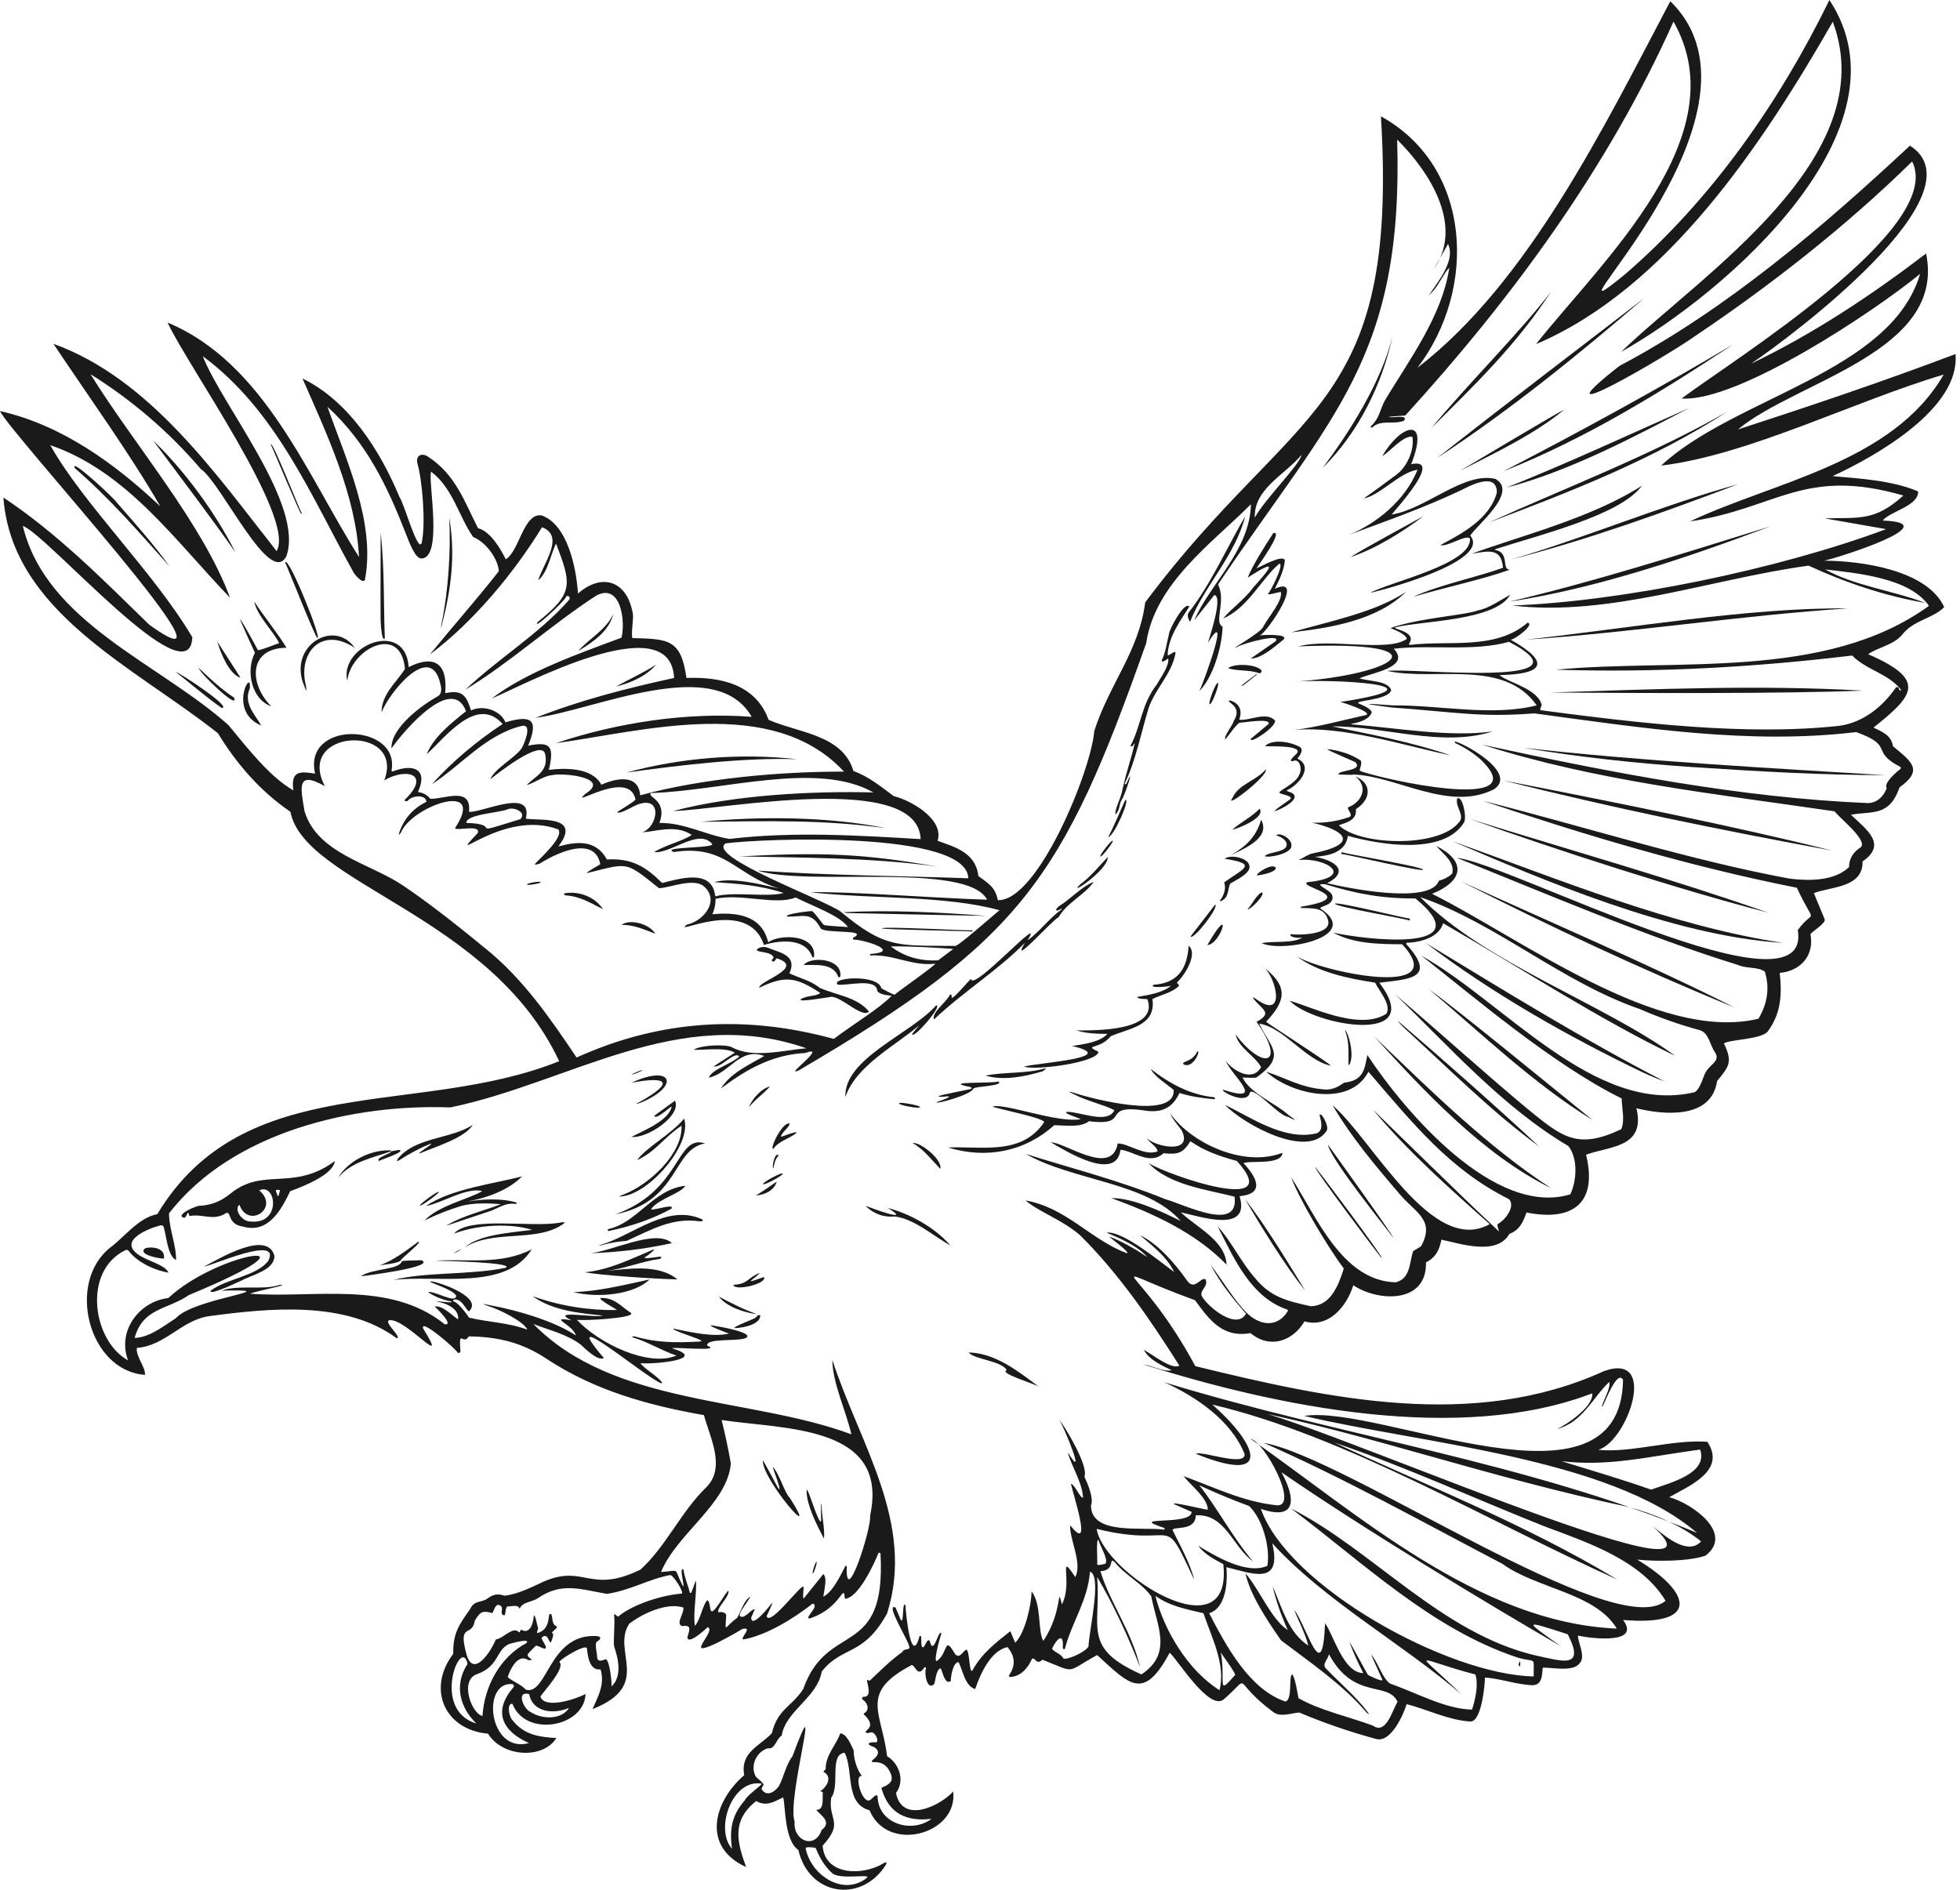 <svg width="421" height="406" viewBox="0 0 421 406" fill="none" xmlns="http://www.w3.org/2000/svg">
<path d="M393.66 102.27C402.92 98 421.09 87.75 420.03 76.06C404.61 81.9 388.98 87.17 373.3 92.26C385.77 81.85 418.06 75.65 413.72 54.46C402.02 63.39 389.52 71.71 376.1 78.14C384.92 72.21 426.07 41.37 410.25 31.29C391.53 48.75 370.87 66.46 347.83 78.62C328.68 93.66 358.21 76.39 363.84 72.37C380.4 61.26 396.57 48.57 410.72 34.69C417.95 49.12 372.03 77.46 361.21 85.6C373.24 86.46 402.72 66.84 412.43 58.83C406.2 80.07 372.5 85.36 356.81 100.02C375.58 97.76 398.35 86.15 417.49 80.47C406.52 99.48 380.75 103.56 363.01 112.01C381.66 109.26 387.4 100.26 408.84 106.45C402.69 112 399.42 111.16 391.89 111.35L405.13 113.67C381.91 122.33 348.53 129.2 324.81 130.08C345.59 132.56 367.52 124.38 388.47 121.51C396.36 125.16 404.99 128.06 413.56 129.52C406.65 126.87 398.26 125.83 392.03 122.32C399.09 123.15 410.19 124.16 414.33 130.15C392.03 146.31 359.84 141.37 334.24 143.87C355.69 144.53 376.87 143.35 397.84 140.82C400.87 143.94 405.65 144.7 408.34 148.19C408.14 148.6 407.87 148.07 407.85 147.85C407.76 147.56 407.38 147.5 407.2 147.74C404.3 151.87 400.29 155.14 395.18 155.91C374.92 158.14 351.52 155.27 331 152.58C330.54 152.53 331.16 151.66 331.15 151.46C330.34 147.94 323.92 146.62 322.08 145.03C331.73 144.84 333.09 142.28 324.5 137.43C325.42 137.37 329.78 134.09 328.12 133.76C321.2 139.74 311.23 137.5 302.86 138.54C302.7 138.56 302.59 138.38 302.68 138.25C304.46 135.63 298.87 135.15 299.74 134.76C305.32 133.36 321.25 133.39 324.37 127.77C322.39 128.86 319.68 130.75 317.49 131.11C314.87 132.17 304.61 132.76 298.67 134.93C299.58 135.28 301.95 136.22 302.19 137.24C298.05 140.2 285.85 136.99 278.89 138.86C310.62 137.54 300.62 144.92 277.62 146.47C284.74 145.79 312.76 146.98 287.85 150.81C288.2 150.78 294.76 152.97 293.48 153.59C288.43 154.7 283.16 156.17 278.02 156.81C288.52 155.9 300.85 160 311.61 162.27C303.4 159.44 294.63 157.81 286.12 156.04C297.44 155.99 309.7 160.61 320.62 157.13C311.33 158.41 300.05 156.38 290.41 155.61C290.14 155.55 290.14 155.5 290.41 155.46C291.87 155.24 294.24 154.52 294.66 152.97C294.16 152.04 292.87 151.58 292.06 151.22C289.91 150.44 298.29 150.57 298.82 148.24C298.09 146.18 294.02 146.4 292.01 145.72C294.61 144.52 303.13 143.34 299.38 139.36C307.31 138.45 316.68 140.01 324.12 137.87C343.4 147.97 302.91 143.4 297.97 144.13C308.37 146.38 322.94 141.42 330.08 151.53C320.42 153.96 309.19 151.44 299.09 151.53C293.36 151.1 291.41 150.99 298.69 151.96C313.48 153.05 317.8 154.13 329.58 153.25C352.39 156.32 375.63 160.03 398.7 157.27C407.08 160.28 401.57 161.34 408.17 164.74C408.34 164.86 408.34 165.1 408.17 165.22C407.32 165.87 404.53 168.24 405.26 169.33C404.62 171.03 403.28 172.44 401.26 172.52C373.89 171.39 346.1 165.99 318.37 159.97C342.81 167.8 368.54 170.55 394.06 174.29C395.18 175.77 401.2 180.49 399.71 182C398.15 182.94 397.14 184.44 397.17 186.27C394.05 189.25 388.74 189.27 384.48 188.76C363.11 184.85 339.32 177.27 318.51 172.04C340.77 179.48 362.85 186.12 385.96 190.71C390.08 199.54 389.81 194.76 386.16 199.8C389.43 219.86 323.68 185.25 312.96 184.3C331.14 191.6 354.04 201.37 373.23 207.26C375.07 208.13 377.57 207.64 379.08 208.72C380.18 212.35 379.61 215.59 377.72 218.84C356.25 224.04 326.72 201.57 307.61 192.01C314.81 189.06 314.64 184.77 308.49 181.73C309.94 183.4 312.55 185.15 311.93 187.69C311.1 188.43 310.15 188.93 309.07 189.2C307.19 194.43 289.23 190.73 285.07 189.73C289.95 187.21 286.86 184.83 282.43 184.06C285.3 183.86 289.04 183.19 289.52 179.56C296.15 181.4 310 183.87 314.45 176.7C315.13 175.76 314.18 170.83 312.99 171.52C312.51 173.41 314.83 175.27 313.31 176.73C308.9 182.18 291.95 181.64 287.59 177.28C289.41 176.65 291.5 176.12 291.23 173.83C294.46 171.79 294.82 168.34 291.14 166.79C293.99 169.06 292.53 172.28 289.62 173.41C289.13 173.74 290.82 175.1 289.81 175.52C287.22 176.43 284.56 176.83 281.83 176.73C289 178.38 292.1 181.32 282 183.32C280.88 183.55 279.99 184.3 278.93 184.76C284.79 184.09 291.41 188.44 280.85 189.51C278.45 190.49 292.48 192.65 279.52 194.77C279.43 194.84 279.3 195.01 279.49 195.05C281.83 195.18 284.51 194.75 285.28 197.74C286.08 200.85 278.91 200.92 277.21 200.68C276.89 201.42 279.11 201.59 279.78 201.38C277.65 202.76 273.6 202.08 271 202.61C275.43 204.74 292.74 201.28 283.69 195.23C282.99 194.63 286.67 194.69 286.18 192.42C286.01 191.2 281.54 189.69 284.7 189.97C291.64 192.09 297.04 193.04 304.04 193.01C318.56 204.99 292.62 201.77 286.38 200.35C290.73 202.76 296.24 202.82 301.17 202.85C312.3 214.89 283.1 208.62 278.41 205.34C282.97 208.85 289.55 210.21 295.37 211.09C296.28 212.97 298.88 215.78 297.81 217.76C291.91 221.6 281.21 216.03 277.04 215.01C282.15 220.32 306.71 224.77 296.27 211.11C302.23 210.33 308.94 210.4 302.1 202.86C301.98 202.74 302.05 202.53 302.23 202.52C305.16 202.46 309.18 201.3 309.97 198.33C327.12 208.24 343.45 218.96 359.82 226.81C344.51 215.64 319.05 206.9 305.08 192.73C321.17 198.22 335.53 211.02 352.23 216.77C356.61 218.67 360.92 220.18 365.15 221.31C367.15 221.96 367.27 224.62 368.44 226.15C369.62 228.22 366.83 228.67 366.04 231.06C365.66 231.99 364.87 234.48 363.81 234.67C342.54 239.55 323.02 215.19 305.29 205.29C316.59 214.13 333.3 228.54 348.32 235.97C348.37 238.08 349.07 240.72 348.23 242.58C338.81 247.05 335.53 244.25 328.21 238.3C319.03 230.66 309.61 222.1 299.62 213.56C311.33 224.86 322.82 237.9 336.89 246.2C338.97 248.9 338.69 253.61 337.3 256.57C321.06 261.49 301.81 238.92 293.7 226.64C293.1 229.76 292.84 232.15 288.7 232.58C287.29 233.61 285.84 234.32 283.86 233.97C279.38 233.58 275.62 231.36 271.98 230.23C277.41 235.2 289.95 237.94 293.93 230.23C303.49 241.35 311.37 251.24 324.13 257.61C325.57 259.13 323.36 262.04 321.79 262.9C321.38 263.05 321.98 264.28 321.97 264.54C313.41 256.51 299.1 242.42 294.91 238.37C302.28 247.24 311.35 255.3 319.98 262.97C307.61 269.93 294.67 244.61 286.24 237.45C290.23 244.24 295.47 250.5 300.67 256.55C303.96 260.48 308.36 262.03 305.24 267.73L303.54 268.76C302.72 271.16 303 274.68 299.8 275.47C288.33 275.17 282.79 261.44 277.34 252.88C278.73 256.94 284.7 267.19 288.64 272.51C287.46 276.31 285.72 280.58 281.5 280.6C276.43 279.46 272.94 278.69 269.54 274.51C266.62 271.22 264.24 266.26 261.58 263.52C264.99 270.17 268.61 278.65 276.46 281.31C276.64 281.37 276.69 281.59 276.57 281.73C274.1 285.59 270.17 284.47 267.68 281.92C265.39 279.64 262.95 275.64 260.01 271.66C262 275.45 264.76 278.97 267.64 282.2C265.7 285.78 259.55 280.92 258.14 278.43C257.6 277.15 259.66 276.33 258.94 274.83C257.87 274.2 256.58 277.57 254.86 274.93C252.28 271.28 248.59 267.1 244.88 265.36C247.48 267.6 250.59 269.91 252.2 273.24C249.36 271.22 241.23 264.36 237.68 264.79C240.65 266.06 244.26 267.58 246.45 270.05C243.9 268.36 241.11 266.72 238.32 265.66C238.23 265.79 242.98 269.17 242.02 269.21C234.27 266.31 229.04 259.41 220.26 257.88C223.31 260.43 228.43 262.17 232.05 265.41C240.39 273.69 247.07 283.49 253.33 293.37C251.66 294.31 247.64 291.01 245.68 289.97C246.83 292.12 249.53 293.33 251.68 294.36C250.03 294.79 247.13 293.26 245.63 293.12C274.25 302.18 313.48 310.26 342.01 299.32C342.33 302.24 336.2 306.23 334.48 306.97C339.98 305.5 341.96 300.39 345.66 296.87C346 298.2 344.51 300.53 344.08 302.12C344.07 302.24 344.25 302.04 344.28 302.04C344.79 301.05 347.4 294.16 348.62 296.41C348.16 327.14 296.5 301.6 280.14 304.17C304.96 310.09 345.67 313.07 364.51 329.3C327.91 314.02 287.87 308.54 250.09 296.94C256.85 300.01 264.42 305.07 267.34 312.37C267.55 315.22 257.97 311.54 256.89 312.32C273.82 319.16 269.93 310.08 260.4 301.73C289.15 308.51 319.42 326.74 347.41 339.33C327.45 327.29 305.77 318.86 286.6 309.89C301.97 315.12 316.78 321.95 331.87 327.94C341.15 331.4 352.56 335.23 357.76 343.89C346.86 353.14 289.02 312.99 271.44 309.96C288.29 317.33 305.94 327.16 322.72 335.95C330.05 341.29 342.7 342.19 347.28 349.86C317.41 348.57 291.3 324.91 268.61 309.08C271.61 309.72 279.14 323.69 274.25 323.37C266.94 322.61 260.81 319.48 254.21 317.1C255.81 319.11 259.42 321.86 259.43 324.31C259.36 324.44 251.71 322.53 252.09 323.08L255.96 324.79C255.89 327.89 241.66 325.51 250.04 328.22C250.24 328.28 250.19 328.61 249.97 328.6C245.53 327.92 234.39 329.89 234.34 323.44C234.98 321.89 233.66 318.8 232.92 317.2C233.89 315.07 229 306.87 227.43 304.84C228.45 306.24 233.59 318.87 229.38 312.02C229.93 314.58 232.46 318.34 232.64 321.72C232.01 321.88 230.92 319.01 230.05 318.73C230.24 320.33 235 334.21 229.88 327.67C229.63 330.45 232.56 335.84 230.96 338.78C227.06 332.92 230.57 339.94 228.09 344.66C226.99 340.11 228.37 346.08 224.11 352.5C222.85 350.55 223.8 344.66 221.57 341.86C221.59 344.51 220.21 350.8 218.06 352.9L217.01 350.41C213.83 352.95 210.86 355.18 208.82 358.93C208.11 359.37 208.31 354 207.46 354.42C206.7 354.87 206.21 356.33 205.18 355.38C202.76 351.22 203.69 354.83 201.44 356.67C200.13 357.87 202.06 351.28 202.21 350.88C201.59 349.84 200.52 355.94 199.72 352.56C199.26 351.76 198.69 353.53 198.46 353.74C197.67 354.51 197.98 351.8 197.84 351.6C197.84 351.4 197.53 351.37 197.49 351.56C195.73 358.03 194.56 346.78 194.49 344.82C193.7 343.9 194.24 348.64 193.52 348.08L192.36 345.33C190.01 344.27 195.04 352.28 195.25 353.55C195.8 354.68 194.05 353.99 193.85 354.86C191.3 356.65 189 358.99 186.81 361.05C186.67 361.04 186.15 360.71 186.23 361.08C186.38 362.04 187.28 364.51 185.55 364.51C185.19 364.46 185.01 364.93 185.32 365.13C186.36 365.77 186.89 367.41 185.59 368.05C185.5 368.12 185.5 368.25 185.59 368.32C188.92 371.47 184.7 371.79 186.3 372.31L187.26 372.13C187.95 372.21 188.88 373.88 188.2 374.32C187.74 374.18 185.73 374.32 187.01 375.02C188.65 375.52 189.26 376.68 187.59 377.96C186.09 379.39 189.66 377.19 191.2 380.74C192.2 382.77 190.86 383.38 189.31 384.07C190.84 389.63 194.72 391.36 200.1 390.72C195.83 393.95 188.61 391.78 188.51 385.93C188.33 385.07 187.26 386.49 186.99 386.61C185.38 387.97 183.25 381.33 185.12 381.5C184.11 380.27 183.33 377.8 183.36 376C182.77 374.76 181.82 372.41 180.48 372.37C179.53 375.03 177.32 376.98 177.35 380.06C177.27 380.2 176.62 380.6 177.02 380.71C178.89 381.79 177.48 384.07 176.17 384.77C176.32 384.85 176.78 384.9 176.74 385.17C176.59 386.2 177.15 388.9 175.32 388.78C176.15 389.87 178.86 391.37 176.47 393.15C175.04 397.36 170.3 395.45 170.68 391.31C168.93 386.34 177.04 358.97 170.23 377.26C168.86 379.05 168.3 381.82 167.33 383.66C166.5 384.85 164.77 386.12 163.62 384.41C163.44 384.24 163.95 383.62 163.98 383.46C164.25 383.16 162.46 381.87 162.35 381.66C161.06 379.38 162.45 376.29 164.94 375.56C166.49 375.88 166.7 373.54 167.9 372.85C168.78 367.48 175.51 364.75 176.51 359.08C180.87 353.49 185.44 355.94 190.55 346.58C196.66 327.22 184.66 310.23 178.78 292.13C178.8 297.05 181.84 303.44 182.87 308.13C161.35 300.09 131.86 302.08 114.55 284.41C117.96 285.76 121.74 286.6 124.7 288.82C125.89 289.91 128.41 292.42 129.72 291.74C119.04 279.32 139.07 296.24 142.04 297.15C142.17 297.2 142.28 297.04 142.18 296.94C141.03 295.44 138.26 293.98 137.59 292.83C139.78 293.16 152.47 292.09 144.44 289.68C143.66 289.22 155.53 290.45 151.93 289.1C151.49 287.36 158.7 288.25 160.27 287.4C162.03 286.34 154.76 284.99 153.91 284.9C150.42 284.13 155.09 285.93 156.58 286.48C153.32 287.28 148.51 286.23 144.81 285.45C143.41 285.43 150.29 287.67 150.13 287.74C150.84 288.01 150.81 288.17 150.05 288.21C145.15 288.44 141.21 288.5 136.29 287.08C136.22 287.02 135.58 287.15 135.85 287.28C139.13 288.24 142.09 290.12 145.29 291.2C139.34 293.76 128.56 288.59 123.88 283.48C124.13 283.84 136.85 283.19 135.51 282.03C133.28 280.59 132.03 278.75 129.06 278.83C128.2 279.04 132.52 281.26 132.48 281.42C126.93 281.54 120.48 280.64 114.39 278.44C118.89 281.73 125.21 282.14 129.49 282.61C127.91 283.19 117.83 281.26 122.77 283.63C117.45 282.74 123.11 284.57 123.69 286.88C119.19 283.9 111.64 281.58 105.49 280.44C103.4 279.97 103.37 280.07 105.39 280.74C107.52 281.46 112.53 283.9 113.26 285.64C109.26 284.12 104.86 284.05 100.76 283.06C100.24 282.26 98.4 279.82 97.49 279.6C97.27 279.56 97.29 279.2 97.52 279.18C99.14 278.89 99.88 281.05 100.69 281.72C103.94 278.86 94.78 275.5 92.59 275.26C91.26 275.31 97.36 276.89 97.97 278.35C98.01 280.18 93.32 277.25 91.95 277.56C92.91 278.33 95.29 279.34 96.83 279.55C97.97 280.09 93.72 279.41 93.73 279.6C95.97 279.92 98.72 281.25 98.39 283.44C96.98 282.49 94.96 280.33 93.35 280.68C93.99 281.17 97.61 284.85 95.5 284.47C83.72 274.97 67.47 278.96 53.73 277.92C54.72 277.37 62.8 275.9 60.08 276.02C56.4 277.25 51.22 275.91 47.62 277.26C62.54 276.89 41.64 278.8 37.77 283.18C35.09 284.9 32.03 287.36 28.92 287.41C30.7 280.92 35.97 281.39 40.6 278.19C71.79 265.29 47.16 268.57 36.16 278.84C29.88 279.6 25.12 285.9 27.51 292.24C19.89 288.04 17.66 273.09 26.92 268.57C27.17 268.43 27.49 268.5 27.66 268.74C29.57 271.28 33.52 272.99 36.2 273.39C35.43 271.73 32.11 271.03 30.03 269.73C24.89 266.52 32.22 263.8 34.34 263.27C34.86 263.14 35.16 263.34 35.24 263.87C35.82 265.94 36.01 269.71 37.81 270.7C37.89 267.48 36.31 264.1 36.31 260.65C49.97 243.01 76.16 237.11 96.73 237.9C122.37 232.59 145.82 215.66 173.2 225.19C168.22 225.63 161.55 227.44 157.11 224.92C155.59 224.3 150.45 224.5 149.02 225.51C151.12 225.65 155.75 224.87 157.85 226.14L153.83 228.73C153.18 229.15 153.23 229.25 153.97 229.03C155.22 228.88 158.04 225.74 158.79 226.98C157.07 228.58 152.94 229.67 152.26 231.5C156.81 230.52 158.83 224.91 164.16 226.84C161.29 228.57 156.93 230.42 154.86 233.84C159.93 230 165.68 226.56 172.93 226.21C178.25 224.29 167.95 231.61 171.61 229.92C219.43 201.91 228.27 188.96 246.19 138.18C248.11 125.27 260.28 116.77 268.69 108.32C268.52 118.16 259.74 125.62 256.55 133.21L260.83 127.83C262.71 128.1 260 136.28 259.46 138.07C264.49 130.03 258.81 145.88 257.64 148.44C260.47 145.59 262.47 139.19 262.61 134.64C260.64 133.58 263.45 129.14 261.62 125.56C286.25 88.95 301.47 76.92 300.11 29.99C307.25 37.07 314.65 48.85 307.73 58.16C307.79 58.31 310.98 52.41 311.03 52.41C312.62 55.76 309.27 59.97 307.27 62.94C306.84 63.56 306.87 63.59 307.36 63.01C308.95 61.52 310.08 58.7 311.3 57.51C309.78 67.99 302.43 77.66 297.46 86.05C296.47 87.79 296.34 89.88 294.44 91.59C294.32 91.74 294.64 91.97 294.76 91.83C296.6 90.04 299.33 91.3 301.57 90.38C302.61 89.01 299.21 89.78 298.33 89.6C298.29 89.43 301.79 89.31 301.86 89.25C324.82 64.07 345.45 35.96 359.46 4.64C373.43 29.23 343.96 56.2 329.93 73.93C357.94 62.03 378.5 31.15 393.68 4.66C404.54 33.9 365.37 59.03 348.21 75.59C370.98 62.82 411.15 27.57 392.95 0C382.23 21.95 367.63 42.89 349.06 58.92C327.52 76.46 384.01 24.85 358.77 0.27C344.53 27.27 328.32 60.61 304.47 79C317.41 62.01 316.16 35.79 296.62 24.99C300.49 88.93 278.15 86.37 245.99 129.4C244.62 139.97 238.3 146.91 235.05 157.01C234.39 165.51 222.93 193.65 214.33 193.38C213.79 190.55 212.26 189.77 210.15 188.19C209.6 183.19 205.1 181.94 201.39 180.62C202.83 176.05 195.8 171.96 191.96 171.02C189.23 168.99 186.56 166.79 183.32 165.63C181 157.81 171.49 157.45 165.09 154.63C162.34 147.05 154.86 145.36 147.45 145.64C146.27 137.26 143.56 137.28 135.79 137.07C135.56 135.06 136.22 132.65 135.86 131.48C134.58 124.78 129.31 123.01 124.15 127.5C123.78 121.99 121.93 112.76 116.38 110.73C112.48 110.03 111.56 118.42 108.64 120.15C107.5 117.86 105.35 114.15 102.68 113.47C99.72 107.69 97.88 102.01 92.01 98.15C90.69 97.19 89.18 97.8 89.67 99.58C90.68 103.12 91.48 112.17 90.61 116.5C89.86 119.3 86.77 108.03 85.83 106.82C81.61 96.65 74.81 86.08 64.97 81.31C70.21 93.24 76.45 106.44 77.11 119.65C66.17 102.52 56.87 77.97 36 69.3C40.11 78.31 63.68 111.36 59.41 118.38C46.46 101.97 32.27 81.37 11.48 73.86C19.08 85.27 27.83 97.34 34.44 108.79C24.71 99.6 13.27 91.3 0 88.3C1.96 92.89 55.4 150.99 32.06 134.2C22.08 124.48 12.37 114.61 0.73 106.88C2.55 131.49 28.93 143.31 46.81 157.52C50.87 164.17 55.93 169.98 62.38 174.39C65.39 189.91 105.46 196.62 120.11 227.97C89.75 240.16 52.56 229.65 33.79 260.82C29.72 261.62 26.83 265.65 23.72 267.97C14.14 275.52 19.04 294.49 31.13 295.35C31.36 293.83 29.1 291.32 29.4 289.56C35.66 289.07 39.05 283.44 45.19 282.7C57.66 281.05 74.2 279.3 85.23 287.5C86.42 287.24 82.16 283.9 83.69 283.6C87.26 283.23 96.77 294.81 90.88 285.39C90.18 283.03 98.01 289.87 98.25 290.51C98.48 290.77 98.92 290.6 98.9 290.25C98.5 285.15 99.43 289.18 100.7 287.08C107.17 287.18 112.23 288.48 117.32 291.85C127.66 298.67 139.03 301.85 151.2 304C152.54 308.92 156.03 315.42 151.55 319.65C146.22 324.89 142.96 332.33 137.56 337.19C126.76 342.46 125.57 336.05 116.96 339.68C114.32 340.9 111.2 342.5 108.36 342.79C106.98 342.31 105.96 342.47 104.79 343.34C103.34 344.43 101.94 343.62 100.96 345.7C98.51 349.16 97.3 350.86 97.35 355.28C91.64 362.8 95.5 371.62 104.82 372.43C107.99 377.54 116.71 377.93 119.49 373.37C115.76 373.13 112.59 372.7 110.12 369.58C109.33 368.86 108.78 365.9 110.06 366C112.9 373.36 125.54 371 125.77 363.91C123.9 364.92 116.96 367.3 116.08 364.44C117.05 363.05 121.3 358.43 120.24 357.14C120.15 357.03 120.16 356.92 120.27 356.83C120.97 356.07 125.57 353.25 126.07 354.05C126.21 355.83 126.69 358.98 128.99 358.61C130.02 361.88 128.32 364.68 127.27 367.15C140.29 362.03 131.3 354.73 135.14 348.83C138.14 346.49 143.38 344.21 146.77 345.33C147.05 346.54 144.96 348.9 146.59 349.33C148.74 348.95 148 350.43 147.65 351.7C147.72 353.52 151.63 349.94 152.01 349.54C153.24 349.96 151.02 352.51 150.76 353.34C149.11 356.08 159.05 350.21 159.5 349.92C161.83 349.43 158.97 351.81 159.61 352.2C164.59 351.34 170.49 347.67 174.41 344.6C174.74 344.35 175.05 344.71 174.97 345.07C175.12 345.69 172.6 348 174.05 347.63C180.86 345.35 181.18 339.72 181.47 343.45C184.32 343.34 187.64 336.21 188.65 333.72C188.74 333.48 189.08 333.51 189.13 333.76C190.37 356.68 177.74 347.99 172.53 362.84C169.99 366.74 167.07 367.08 165.78 372.34C163.19 375.11 158.96 376.4 159.85 381.35C153.26 387.04 150.66 396.71 160.26 401.08C158.32 395.72 157.08 391.12 162.43 386.9C164.66 388.21 166.44 386.94 168.22 386.12C168.74 387.79 168.42 395.4 171.49 397.41C173.71 407.17 184.85 408.96 190.18 400.76C190.62 400.04 190.47 399.88 189.73 400.3C185.45 402.94 177.15 403.02 176.7 396.49C181.35 391.36 177.86 391.1 178.53 386.2C180.49 383.69 178.05 376.86 181.43 376.53C183.4 380.37 181.41 387.43 186.78 388.89C190.64 398.25 205.84 394.03 204.74 384.85C201.99 387.93 193.79 391.94 192.45 385.16C194.43 382.61 193.18 378.83 190.55 377.28C189.39 367.71 184.51 363.67 195.78 357.71C196.52 357.5 197.09 360.55 198.53 358.22C198.66 358.07 198.9 358.17 198.89 358.37C198.47 359.49 199.17 363.38 200.7 361.72C200.97 360.77 201.12 358.54 202.06 358.4C202.55 359.31 202.92 361.91 204.21 361.16C204.24 360.2 204.63 357.23 205.87 357.04C206.75 358.56 207.25 362.26 209.47 362.84C210.58 359.52 212.84 354.57 216.41 353.83C218.02 355.79 218.22 357.69 216.74 359.91C216.65 360.06 216.76 360.24 216.93 360.24C219.14 360.24 220.78 358.35 221.63 356.45C222.26 355.63 222.48 357.92 223.92 356.54C231.42 359.5 228.64 359.37 235.66 355.54C242.66 361.92 245.61 365.52 251.24 355.04C252.79 356.29 259.78 367.78 262.9 365.02C269.19 359.57 264.08 360.82 273.49 367.78C275.09 369.01 277.54 367.94 279.09 367.89C284.46 370.16 289.97 372.05 295.6 373.57C298.77 374.43 301.46 368.33 302.14 366.09C306.36 367.14 311.1 369.53 315.74 369.81C318.23 370.07 318.95 361.91 318.96 360.38C321.89 360.52 325.42 361.77 328.6 361.99C331.21 362.34 331.23 360.08 331.36 358.27C333.23 358.12 337.88 359.28 339.31 357.29C340.7 355.83 338.82 352.6 338.95 351.37C342.34 352.09 352.46 353.15 348.63 348C364.84 349.38 363.74 342.34 351.67 335.04C355.5 335.43 362.53 335.49 366.33 334.19C372.56 329.4 363.44 322.95 358.55 321.63C362.61 319.27 370.92 316.01 366.73 309.73C359.25 309.17 350.26 312.18 343.32 311.45C349.62 309.58 356.3 290.31 344.52 294.55C316.59 307.29 285.52 300.51 256.75 293.48C244.37 270.53 234.72 271.34 256.68 279.31C259.75 283.49 262.55 287.45 268.61 286.38C272.75 289.85 277.68 288.13 280.2 283.86C285.4 285.34 289.27 280.65 290.69 276.1C295.91 279.64 306.52 280.15 306.29 271.2C308.41 270.09 309.13 268.61 309.61 266.31C313.43 267.07 321.5 269.91 324.22 265.05C326.4 264.27 327.19 262.46 327.88 260.47C337.6 262.4 343.26 258.69 340.68 248.05C345.88 246.18 353.5 246.53 351.5 238.08C357.27 239.49 367.6 240.54 368.82 232.24C371.34 229.14 372.26 228.2 370.29 224.15C371.6 223.24 378.77 223.32 379.83 221.4C382.61 217.57 382.78 213.39 382.27 209C386.8 208.6 389.77 205.19 388.87 200.68C389.21 200.13 392.37 198.24 391.91 197.43L389.61 191.85C393.43 190.44 400.22 190.68 400.07 185.05C405.45 181.37 400.92 178.21 397.58 175.03C402.14 174.17 405.77 175.55 408.03 169.12C413.29 165.38 410.5 163.56 406.61 160.31C406.2 157.88 404.28 157.22 402.42 156.3C410.96 149.49 414.09 146.1 401.28 140.54C403.17 139.11 406.77 138.61 408.65 136.26C411.1 133.18 415.27 132.86 417.6 130.42C413.92 122.32 399.35 120.46 391.83 120.45C394.88 119.81 418.57 112.3 404.4 111.83C405.93 109.85 412.1 108.72 412.01 105.57C406.45 103.2 399.48 102.8 393.6 102.28L393.66 102.27ZM269.53 111.19C269.27 104.98 276.16 101.9 279.57 97.69C279.19 99.86 271.67 107.22 269.53 111.19ZM204.77 203.85L201.51 206.3C197.71 206.49 194.34 205.6 191.32 203.3C195.29 203.26 200.92 203.55 204.77 203.85ZM207.98 188.67C193.39 188.15 177.41 188.06 162.7 187.02C173.45 190.51 207.69 185.06 212.03 193.27C201.09 192.96 181.91 191.43 174.04 191.68C187.54 193.18 202.93 192.3 214.71 195.54C214.37 195.69 205.41 203.72 205.11 203.2C193.05 203.08 190.2 203.87 180.6 195.86C177.26 193.36 151.68 184.02 155.85 181.18C163.64 180.13 207.75 178.34 207.98 188.67ZM187.6 170.23C174.67 169.91 157.83 170.72 144.59 174.23C154.98 173.99 197.19 165.56 197.75 180.26C184.24 179.46 170.34 178.59 156.69 180.22C151.55 179.38 146.98 176.7 141.64 176.79C143.5 171.75 138.82 171.26 139.83 170.36C155.24 169.91 175.52 163.39 187.6 170.23ZM63 169.78C57.88 166.85 53.16 160.69 49.08 155.78C34.2 142.45 9.95 133.8 4.9 112.97C10.23 114.91 40.78 150.42 41.31 136.89C33.06 122.94 17.91 108.32 10.8 95.63C27.28 101.27 37.79 116.37 49.42 128.41C43.45 112.34 28.73 95.41 19.44 80.38C28.42 86 36.31 92.78 43.13 100.75C47.56 103.75 57.94 126.26 61.51 119.5C65.44 108.46 47.66 87.09 43.56 76.52C59.27 88.12 66.78 106.45 75.85 122.8C76.07 123.34 78.01 125.64 78.4 124.49C80.71 112.17 74.3 98.72 70.34 87.39C78.74 95.08 83.2 104.43 87.26 114.86C87.94 116.6 89.19 119.95 90.46 119.97C95.26 120.04 91.88 103.24 92.6 101.32C97.3 104.87 98.53 110.95 101.64 115.37C104.3 116.4 106.97 119.98 107.15 122.7C102.38 128.79 97.21 134.62 92.33 140.6C101.64 133.65 110.39 123.11 116.42 113.27C121.49 115.14 116.55 121.25 115.61 124.67C117.73 122.9 118.34 118.83 119.44 116.78C122.81 125.59 123.24 127.43 115.45 133.65C114.28 135.67 121.54 128.9 121.55 128.23C121.91 127.7 122.6 128.23 122.29 128.81C115.79 136.22 107.11 141.39 99.97 148.15C109.42 142.45 118.52 134.14 128.1 127.93C133.39 125.16 134.38 133.56 133.49 136.99C124.57 140.32 113.06 144.33 105.63 150.05C112.26 147.31 144.07 130.03 144.79 145.64C134.81 147.82 124.71 150.37 115.04 154.2C127.51 152.64 153.65 140.31 161.46 153.99C147.76 152.93 132.64 155.2 119.39 159.65C137.94 157.14 165.85 149.11 181.29 165.76C167.47 165.74 150.84 167.22 137.51 170.85C137.12 166 131.97 167.31 129.17 168.57C127.15 164.78 121.17 164.96 117.89 165.39C119.18 159.98 118.01 159.31 113.44 160.18C115.79 154.53 114.13 153.52 108.57 155.17C107.48 152.56 103.74 151.37 101.18 152.62C100.1 149.18 99.19 148.2 95.62 148.9C96.22 142.45 93.22 140.59 87.79 143.3C87.06 132.94 72.85 138.65 74.59 146.27C75.29 139.44 86.13 133.82 86.98 143.7C85.17 146.6 81.93 149.12 81.96 153.05C83.34 149.2 92.07 138.12 94.42 146.27C94.69 147.3 95.2 148.86 94.06 149.56C90.16 151.74 83.91 156.54 84.09 160.77C86.8 156.91 97.12 144.82 100.1 152.79C96.91 155.36 93.19 158.24 91.64 162.04C95.69 158.38 102.4 149.28 107.96 155.53C102.49 159.15 97.22 163.5 92.76 168.48C99.09 164.38 104.39 157.76 112.14 155.93C114.55 155.49 112.4 160.19 112.03 160.78C110.56 162.85 106.15 165.19 105.33 167.39C106.42 166.53 116.42 158.52 117.1 162.02C117.9 165.69 115.12 166.62 113.11 168.66C114.85 168.2 116.66 166.71 118.51 166.54C120.66 165.94 131.42 166.98 125.75 170.52C121.89 173.94 134.99 165.03 136.47 171.62C136.97 171.89 132.49 174.36 132.53 174.52C133.64 174.89 136.1 172.92 137.69 172.61C142.32 171.4 141.16 177.76 137.95 178.78C140.65 178.72 145.17 176.99 148.58 179.37C146.51 180.74 142.94 181.53 140.5 183.04C144.01 183.48 150.03 177.91 152.9 181.23C154.19 182.28 141.58 181.84 144.72 183.03C155.89 181.34 157.92 187.98 167.33 190.86C163.42 190.01 157.5 188.38 153.4 189.5C158.35 189.83 163.23 190.15 168.33 191.84C164.79 192.77 158.72 191.61 154.37 192.38C154.14 192.45 153.67 192.73 153.6 192.33C152.85 186.47 145.63 188.87 142.23 189.68C138.58 186.08 135.66 184.34 130.35 184.63C127.95 180.19 123.66 180.84 119.94 181.83C125.16 174.99 115.59 176.37 112.94 175.86C114.59 169.1 103.52 174.65 100.74 174.39C101.3 168.85 95.55 171.69 92.43 171.6C91.74 170.75 90.85 170.27 89.76 170.14C92.01 165.31 88.89 163.97 84.45 165.69C84.22 165.8 84.11 165.72 84.11 165.47C85.9 155.31 65.02 154.65 67.68 166.19C64.49 165.7 62.43 165.5 63.01 169.78H63ZM111.77 175.97C99.43 179.8 108.6 177.05 100.17 176.77C100.13 174.92 107.12 174.63 108.95 173.89C110.33 173.2 113.21 174.52 111.77 175.97ZM104.23 203.73C97.08 197.82 91.13 193.28 86.4 190.12C79.29 185.4 68.15 183.31 65.41 174.26C64.62 169.43 63.52 165.33 69.77 168.88C63.29 156.47 87.14 155.52 82.54 167.62C87.41 164.83 92.62 166.34 86.95 171.8C86.67 172.1 87.52 172.21 87.59 172C88.59 170.8 91.57 170.67 91.58 172.26C88.8 173.61 86.88 175.75 85.82 178.66C85.53 179.46 85.63 179.52 86.13 178.83C88.39 173.21 104.7 167.43 97.73 177.91C98.05 178.56 103.42 177.03 102.6 178.97C95.25 186.8 107.99 173.66 119.93 178.18C121.17 179.82 115.99 184.38 114.95 185.54C114.57 185.98 116.01 185.55 116.08 185.43C119.29 183.41 127.68 179.29 128.94 185.64C128.89 185.77 125.89 187.33 126.05 187.57C135.14 185.34 134.15 184.92 141.57 190.81C144.03 190.67 148.56 188.68 150.98 190.23C154.82 193.28 151.25 197.84 147.54 198.63C144.03 201.31 160.59 192.36 164.09 203C167.34 201.99 172.96 201.38 174.46 205.54C174.53 205.74 174.83 205.71 174.86 205.5C175.33 200.73 167.66 200.58 165 202.41C163.57 196.41 157.91 195.95 153.02 196.4C153.49 195.34 153.71 194.24 153.7 193.08C159.08 191.86 166.58 194.55 170.91 192.8C174.45 194.62 180.45 196.67 182.15 199.18C181.94 199.08 177.07 198.92 176.93 198.66C176.69 198.53 174.65 195.55 174.35 195.72C174.13 195.67 168.13 196.39 169.12 196.9C172.42 196.99 174.31 195.74 176.26 199.41C177.06 200.64 186.78 199.55 183.33 201.41C183.11 201.5 183.16 201.83 183.4 201.84C185.82 201.92 193.69 204.42 187 204.93C186.79 204.96 186.85 205.28 187.04 205.26C191.76 204.95 196.06 207.62 200.87 207.02C201.25 207.14 192.21 213.5 192.25 213.61C192.43 214.06 189.29 212.27 189.33 212.33C188.58 209.19 178.25 209.99 179.94 211.52C182.01 211.81 188.24 209.98 188.44 212.88C189 213.7 190.52 213.77 191.51 213.92C188.88 216.67 183.68 219.73 179.09 223.18C160.48 218.06 142.09 218.91 123.85 227.18C118.23 218.81 112.3 210.19 104.25 203.73H104.23ZM102.31 370.23C92.45 367.36 99.12 351.2 100.43 357.44C97.33 362.16 99 367.05 102.31 370.23ZM103.64 368.62C101.29 368.17 98.59 360.85 102.56 359.6C107.24 357.89 106.49 354.45 109.38 353.16C109.75 353.05 114.04 351.82 113.07 352.97C107.27 356.08 104.04 362.38 103.63 368.62H103.64ZM110.3 362.46C105.8 367.64 107.84 371.87 113.62 374.45C104.94 376.82 103.33 361.15 110.06 361.78C110.35 361.87 110.47 362.21 110.29 362.46H110.3ZM122.22 366.89C120.77 369.32 116.7 369.53 113.95 367.77C112.5 367.18 110.75 363.19 113.65 363.91C114.41 367.84 118.85 368.34 122.22 366.89ZM146.42 342.34C142.17 342.66 135.95 344.64 132.75 347.29C132.62 347.31 131.86 346.42 131.91 346.91C132.14 349.27 131.7 352.13 131.91 353.69C132.88 356.5 133.62 360.19 131.34 362.29C131.46 361.47 130.94 356.49 130.08 356.43C129.45 356.67 128.38 357.18 128.25 355.99C128.25 354.94 127.78 353.71 128.1 352.73C129.42 352.01 129.11 351.39 127.62 351.44C117.86 351.35 117.49 364.28 112.95 362.98C111.88 361.79 110.07 361.23 109.04 360.26C109.6 358.64 111.24 355.05 113.52 356.66L114.29 356.57C114.07 356.3 113.41 356.1 113.34 355.52C113.13 355.35 114.98 353.72 115.03 353.59C115.2 353.3 116.63 354.14 116.84 354.16C118.1 354.27 116.08 352.19 116.39 351.8C116.64 351.39 117.3 351.32 117.58 351.74C117.68 351.78 118.19 353.21 118.37 352.72C118.51 352.36 119.14 351.01 118.57 350.77C118.37 350.73 119.46 349.87 119.46 349.82C119.71 349.58 119.68 349.39 119.36 349.25C118.54 348.9 118.74 347.58 118.44 346.83C117.35 345.9 118.74 349.79 115.55 350.79C115.05 350.95 115.62 349.92 115.61 349.77C115.37 349.37 114.99 346.59 114.64 347.14C114.61 348.31 113.97 351.16 112.08 350.16C111.71 349.89 111.72 350.9 111.44 350.61C110.15 349.28 108.15 351.97 106.51 352.19C105.52 354.65 101.74 360.56 100.23 355.5C98.25 348.39 101.44 351.84 101.98 348.15C103.17 346.25 103.56 345.92 105.75 346.52C106.09 346.05 106.38 344.47 107.25 344.81C108.56 345.25 107.02 346.78 108.31 347.02C108.71 346.89 108.48 345.09 109.08 345.1C109.79 345.13 111.39 344.58 111.61 345.64C112.14 344.09 114.2 344.25 115.62 343.27C120.61 339.86 124.66 341.4 130.37 342.4C135.43 341.64 139.41 339.19 143.94 338.36C144.61 338.28 147.04 342.18 146.42 342.34ZM186.87 325.55C187.43 327.61 181.56 346.06 181.88 336.55C181.88 336.36 181.61 336.31 181.54 336.49C180.42 338.68 178.78 342.06 176.84 343C177 341.66 177.78 338.93 176.84 338.15L172.77 343.22C172.25 344 172.68 341.11 172.59 341.06C172.85 339.18 165.42 349.6 164.67 347.2C164.63 347.14 166.17 344.22 165.78 344.39C165.36 344.96 161.39 350.03 161.35 347.49L162.12 345.73C161.53 345.49 160.09 347.67 159.17 347.29C157.89 347.25 161.18 343.4 161.13 343.02C159.82 343.74 159.15 346.15 158.33 347.56C155.5 349.55 155.77 351.18 155.99 346.92C155.75 346.3 154.92 346.22 154.29 346.36C154 345.32 156.17 343.56 156.47 342.13C156.82 340.28 153.99 345.85 152.99 346.15C152.33 346.25 152.7 344.21 151.93 343.75C150.89 344.8 150.48 347.91 149.27 349.27C148.8 346.87 149.74 341.99 149.48 339.51L148.51 342.08C148.45 342.24 148.22 342.24 148.16 342.08C147.77 340.46 147.02 338.88 146.82 337.21C145.66 336.31 147.43 341.97 146.57 340.51C144.59 336.63 146.31 337.42 141.98 337.7C145.41 329.42 156.29 322.98 156.98 314.37C156.43 311.24 155.77 308.13 155 305.05C168.54 307.1 191.07 306.09 186.9 325.55H186.87ZM159.89 386.85C156.96 390.24 156.74 393.35 157.22 397.15C153.46 392.86 157.31 382.01 163.65 383.18C163.14 383.88 160.45 385.66 159.9 386.86L159.89 386.85ZM178.69 402.33C180.23 403.93 187.09 402.45 186.24 403.37C181.14 407.51 174.11 402.78 173.05 397.03C172.93 396.66 175.21 396.86 175.24 397.03C176.12 399.29 177.27 401.06 178.69 402.33ZM233.79 353.73C233.28 354.75 229.51 356.59 228.43 356.3C227.93 355.25 226.49 354.97 225.97 354.19C226.82 352.28 228.53 350.36 228.29 353.93C228.21 354.17 228.63 354.46 228.74 354.17C230.2 348.54 233.7 343.71 234.11 337.64C236.78 338.33 233.89 350.49 233.8 353.73H233.79ZM235.57 328.44C253.43 332.84 249.45 324.17 256.49 339.34C255.75 336.03 253.49 332.04 251.88 328.72C251.84 327.76 256.77 329.13 256.85 325.52C263.27 325.17 264.73 332.27 269.13 335.41C264.9 330.47 261.24 323.59 257.6 319.07C261.1 320.7 264.67 322.18 268.29 323.52C271.2 326.25 272.86 332.37 272.24 336.36C267.87 338.36 261.11 334.34 257.38 332.06C258.63 333.82 260.82 335 262.76 336C264.9 355.57 237.07 338.02 235.56 328.45L235.57 328.44ZM237.12 336.02C236.86 335.98 235.65 336.5 235.66 335.94C235.8 335.94 235.35 330.07 235.98 330.86C235.94 331.54 238.69 335.82 237.12 336.02ZM245.17 359.7C232.35 354 236.52 349.66 235.67 338.78C238.83 344.05 242.43 351.7 244.88 358.15C243.21 350.68 238.25 343.96 236.37 337.52C239.68 337.36 238 334.34 239.42 335.56C241.71 338.41 245.27 340.09 247.29 342.93C248.49 349.27 251.97 355.19 245.17 359.7ZM261.94 363.09C255.14 358.81 250.03 350.22 248.18 342.83C251.26 345.05 255 345.73 258.49 346.55C260.24 351.74 263.38 357.71 261.93 363.1L261.94 363.09ZM265.24 359.89C261.21 364.45 263.35 361.51 262.23 354.95C262.21 355.13 265.78 359.79 265.24 359.89ZM316.22 367.25C310.54 367.2 304.12 363.58 298.6 361.68C296.92 360.57 295.91 356.93 294.5 355.42C294.49 355.42 296.89 360.75 296.89 360.76C297.41 361.59 293.7 359.82 293.81 359.78C293.77 359.8 289.92 352.59 289.86 352.76C290.71 355.04 291.7 357.26 292.83 359.41C288.56 359.41 286.42 351.16 284.62 348.71C284.06 362.44 281.09 350.25 278.01 345.8C278.43 347.24 280.49 351.05 281.01 353.51C276.9 350.76 275.63 346.17 273.36 340.72C274.09 343.98 275.25 347.15 276.61 350.17C273.1 347.93 270.62 341.59 267.51 337.98C268.56 342.68 272.19 348.11 275.15 352.36C281.33 357.08 288.31 361.77 293.5 367.85C294.12 368.46 294.18 368.4 293.7 367.69C291.27 364.48 287.7 361.46 284.74 358.36C283.91 357.39 285.38 356.35 285.44 355.32C290.79 365.34 298.06 361.05 300.19 365.57C299.02 367.47 297.76 372.73 294.87 370.69C289.7 368.77 283.71 367.5 278.91 364.81C278.62 363.4 278.31 360.9 277.58 359.64C276.71 360.19 277.7 365.03 276.11 365.53C268.35 362.93 263.34 353.54 259.72 346.55C263.36 345.43 263.7 339.91 263.43 336.66C268.78 337.96 275.51 340.83 273.27 331.52C284.47 343.84 301.21 353.05 313.94 364.02C303.4 353.79 303.57 356.22 316.92 359.72C317.59 362.11 316.92 364.88 316.2 367.25H316.22ZM330.01 355.67C309.59 350.95 294.86 332.95 277.28 324.04C292.69 335.55 307.29 349.84 325.83 356.03C330.15 357.36 329.37 355.5 329.43 360.13C310.92 359.79 276.59 340.73 270.83 324.14C278.78 326.85 278.21 321.64 275.25 316.27C291.77 327.72 320.55 345.18 335.31 353.66C327.44 348.12 326.92 347.87 336.75 351.08C340.64 358.66 335.45 356.82 330.01 355.66V355.67ZM365.39 331.12C362.44 334.38 357.3 329.67 354.92 327.8C376.79 347.42 276.71 302.73 268.55 303C293.44 307.94 319.81 317.4 349.8 323.73C355.13 325.14 361.09 327.65 365.39 331.12ZM365.18 311.4C366.98 316.6 358.47 318.6 354.66 320C348.6 317.87 340.87 315.57 335.39 313.89C345.61 315.11 354.05 312.88 365.17 311.4H365.18Z" fill="#1A1A1A"/>
<path d="M307.48 91.93C316.62 82.83 325.81 74.02 333.19 62.6C326.83 71.03 315.23 82.55 307.48 91.93Z" fill="#1A1A1A"/>
<path d="M353.26 63.97C340.05 74.11 321.82 88.05 308.74 98.35C324.65 87.92 338.95 76.25 353.26 63.97Z" fill="#1A1A1A"/>
<path d="M284.11 100.51C291.8 92.91 296.86 82.62 299.14 72.14C296.7 82.13 289.84 92.86 284.11 100.51Z" fill="#1A1A1A"/>
<path d="M372.34 73.93C356.45 83.41 338.95 92.95 322.95 101.23C340.47 94.3 356.71 84.29 372.34 73.93Z" fill="#1A1A1A"/>
<path d="M362.85 87.64C349.87 93.38 336.53 99.6 323.55 104.76C337.08 101.23 350.99 93.85 362.85 87.64Z" fill="#1A1A1A"/>
<path d="M335.88 88.09C335.77 87.87 313.15 101.45 313.57 101.16C321.11 97.3 329.57 93.3 335.88 88.09Z" fill="#1A1A1A"/>
<path d="M371 88.43C355.15 97.57 336.91 104.52 319.79 112.24C337.36 105.62 355.17 98.7 371 88.43Z" fill="#1A1A1A"/>
<path d="M315.79 115.07C317.08 112.93 326.25 105.72 321.22 102.89C314.44 101.24 306.17 109.44 298.92 110.53C299.86 109.31 310.09 98.23 303.12 99.72C307.29 89.01 300.73 91.3 296.91 97.98C298.35 97.19 301.46 93.47 303.37 93.82C303.85 96.57 302.31 100.12 300.1 101.85C297.75 103.63 295.36 105.37 292.94 107.07C296.29 106.51 300.82 101.34 304.48 100.93C301.75 107.61 295.63 112.46 289.8 114.88C297.98 111.83 306.06 109.02 313.91 105.27C316.45 103.96 321.49 101.53 321.52 105.8C319.98 111.55 313.87 114.69 309.4 117.09C310.8 117.59 315.12 114.63 315.74 115.73C316.18 121.18 298.34 125.07 294.38 127.33C298.03 126.55 320.35 120.44 315.8 115.06L315.79 115.07Z" fill="#1A1A1A"/>
<path d="M50.57 118.67C46.26 110.06 39.44 100.88 32.88 94.62C38.5 102.18 46.13 112.22 50.57 118.67Z" fill="#1A1A1A"/>
<path d="M64.7 110.37C64.76 110.34 64.87 110.31 64.83 110.22C64.6 110.27 58.52 94.5 58.15 95.46C58.27 95.52 64.47 110.49 64.7 110.38V110.37Z" fill="#1A1A1A"/>
<path d="M25.12 108C24.84 107.33 14.76 97.95 16.09 100.58C23.49 106.98 29.9 114.37 36.41 121.67C33.14 117.06 28.96 112.4 25.12 108Z" fill="#1A1A1A"/>
<path d="M352.66 104.35C341.71 111.35 326.62 115.09 316.12 118.95C319.42 118.47 322.48 117.45 322.84 121.97C316.81 124.12 309.27 125.61 303.52 128.21C310.12 126.26 318.64 124.43 324.32 122.38C322.45 122.42 324.32 118.74 321.24 118.16C321.06 118.11 321.05 118.04 321.22 117.96C331.12 114.77 348.11 110.62 352.66 104.36V104.35Z" fill="#1A1A1A"/>
<path d="M373.33 104.02C357.53 108.36 339.27 115.98 324.49 120.2C341.08 115.97 357.61 109.96 373.33 104.02Z" fill="#1A1A1A"/>
<path d="M267.48 110.92C264.25 116.24 260.04 125.63 255.42 131.45C254.88 132.02 255.21 133.01 255.62 133.58C258.56 126.07 265.19 119.54 267.48 110.92Z" fill="#1A1A1A"/>
<path d="M290.04 119.69C295.35 117.95 301.23 114.31 305.73 110.89C301.16 113.43 294.17 117.16 290.04 119.69Z" fill="#1A1A1A"/>
<path d="M95 133.91C96.94 126.34 97.84 119.02 96.5 111.21C96.85 118.29 96.32 126.77 94.87 133.88C94.62 135.28 94.67 135.29 95 133.91Z" fill="#1A1A1A"/>
<path d="M324.14 129.25C342.82 126.46 362.98 119.6 380.37 113.03C362.21 118.67 342.53 124.97 324.14 129.25Z" fill="#1A1A1A"/>
<path d="M81.74 132.78C81.74 133.43 81.95 138.11 82.66 137.11C82.36 129.57 82.63 122.28 81.77 114.41C81.77 120.34 81.71 126.36 81.75 132.78H81.74Z" fill="#1A1A1A"/>
<path d="M269.14 126.27C267.37 128.74 264.36 130.84 262.75 132.85C268.08 130.59 270.96 124.29 274.81 121.08C275.91 121.14 272.92 127.04 272.37 127.56C272.11 127.97 275.06 127.08 275.12 127.17C275.55 129.09 272.49 132.46 271.4 134.53C270.9 136 263.44 139.96 265.77 138.97C266.79 138.26 275.45 135.91 273.99 137.76L268.66 141.46C270.91 141.52 273.86 138.85 275.65 137.43C277.04 136.1 271.2 136.38 270.63 136.51C272.4 135.57 280.55 123.44 273.83 126.48C274.68 124.76 275.84 122.53 275.98 120.32C275.36 119.09 270.88 121.71 269.86 122.12C270.02 121.86 275.89 113.79 273.5 114.52C271.56 117.46 269.13 121.35 268 124.08C274.56 119.87 273.25 121.69 269.15 126.25L269.14 126.27Z" fill="#1A1A1A"/>
<path d="M68.18 137.05C69.21 137.33 61.86 119.09 61.24 120.84C61.42 120.92 67.81 137.24 68.18 137.05Z" fill="#1A1A1A"/>
<path d="M302.04 127.11C295.52 131.54 285.26 133.54 277.34 135.84C285.66 134.91 295.8 133.29 302.04 127.11Z" fill="#1A1A1A"/>
<path d="M54.63 129.28C55.23 132.29 58.69 135.54 59.97 138.17C59.85 138.12 55.34 140 55.36 139.61C55.17 139.17 50.65 130.94 51.78 133.61C52.75 135.83 53.74 138.04 54.76 140.23C52.69 144.19 54.1 150.29 58.26 151.73C53.49 146.97 53.29 139.23 61.54 139.15C59.75 136.18 56.77 132.54 54.64 129.27L54.63 129.28Z" fill="#1A1A1A"/>
<path d="M241.13 169.4C240.95 171.18 239.44 173.61 239.58 174.99C240.56 174.04 240.32 173.03 240.85 171.97C241.7 170.77 243.89 163.84 241.96 168.31C241.92 168.5 241.52 168.57 241.59 168.31C243.92 163.55 245.2 157.05 246.73 152.06C248.24 147.77 251.71 144.79 252.5 140.25C252.5 139.48 250.73 141.33 250.8 140.57C251.05 136.58 253.65 133.2 255.46 130.31C254.4 129.04 251 135.47 251.09 136.24C250.6 138.07 250.41 140.08 249.57 141.77C249.42 142.66 250.7 141.54 250.93 141.47C251.19 143.05 249.33 145.48 248.48 147.04C245.19 151.26 245.17 155.63 242.87 160.14C242.79 160.3 242.84 160.36 243.02 160.33C243.62 160.27 243.51 159.48 243.72 159.79C242.96 163.03 242.06 165.39 241.15 169.41L241.13 169.4Z" fill="#1A1A1A"/>
<path d="M396.96 130.7C375.65 130.47 350.24 134.95 327.71 137.41C349.91 135.98 374.06 132.17 396.96 130.7Z" fill="#1A1A1A"/>
<path d="M124.25 139.81C127.41 137.93 130.83 135.59 131.75 131.85C130.27 135.31 126.02 137.59 124.25 139.81Z" fill="#1A1A1A"/>
<path d="M65.73 147.42C63.85 140.03 69.26 134.47 76.21 139.19C71.74 132.73 61.6 138.91 65.41 147.5C65.78 148.63 65.89 148.61 65.73 147.43V147.42Z" fill="#1A1A1A"/>
<path d="M46.66 137.81C47.47 140.5 49.26 144.87 51.67 145.59C51.63 145.52 47.15 138.57 46.66 137.81Z" fill="#1A1A1A"/>
<path d="M132.3 147.49C135.52 146.7 138.82 145.24 140.94 142.77C138.27 144.51 134.77 146.1 132.3 147.49Z" fill="#1A1A1A"/>
<path d="M270.83 143.85C269.39 142.65 265.24 142.49 263.77 143.52C265.75 144.24 268.32 143.82 270.42 144.61C270.87 144.73 271.18 144.16 270.83 143.85Z" fill="#1A1A1A"/>
<path d="M50.28 149.87C47.64 148.16 44.52 145.28 42.69 143.48C42.57 144.29 51.45 152.83 50.28 149.87Z" fill="#1A1A1A"/>
<path d="M37.72 144.32C39.55 145.73 44.57 149.99 47.63 152.1C50.04 152.01 38.54 144.52 37.72 144.32Z" fill="#1A1A1A"/>
<path d="M269.8 144.86C269.78 144.97 266.53 147.19 266.69 147.37C266.82 147.57 269.79 144.98 269.91 144.99C270 144.92 269.89 144.78 269.8 144.85V144.86Z" fill="#1A1A1A"/>
<path d="M53.63 147.97C54.28 143.1 48.73 152.71 56.11 155.87C54.98 153.74 52.21 151.16 53.63 147.97Z" fill="#1A1A1A"/>
<path d="M261.05 149.11C262.23 146.06 261.56 145.8 260.4 148.86C259.22 151.91 259.89 152.17 261.05 149.11Z" fill="#1A1A1A"/>
<path d="M333.01 148.77C354.16 148.9 382.51 149.05 400.12 148.36C377.8 147.09 355.28 148.05 333.01 148.77Z" fill="#1A1A1A"/>
<path d="M273.91 154.84C272.07 152.7 268.15 154.98 266.19 154.59C266.89 152.54 266.24 151.17 264.25 150.46C262.82 150.76 267.14 151.45 265.03 154.83C264.67 156.06 262.88 158.01 263.18 158.83C263.53 158.55 265.86 155.09 266.38 155.25C267.11 155.25 273.04 154.19 272.49 155.52L268.7 158.69C268.13 160.03 273.88 156.41 273.89 154.86L273.91 154.84Z" fill="#1A1A1A"/>
<path d="M292.29 163.39C290.31 162.03 287.48 161.15 285.12 160.93C285.01 161.17 291.1 163.64 291.15 163.76C292.88 165.65 287.36 165.4 287.48 166.38C287.62 166.35 290.73 166.55 290.76 166.38C300.09 166.74 311.34 174.51 320.99 169.5C326.81 165.39 310.3 157.58 312.66 159.67C314.56 160.55 316.3 161.66 317.88 163.01C330.66 175.04 295.92 167.21 292.07 165.57C292.05 164.95 292.61 164.16 292.29 163.39Z" fill="#1A1A1A"/>
<path d="M279.16 160.45C277.03 159.27 273.26 158.73 271.71 160.28C272.65 160.42 279.56 160.01 278.65 161.71C278.57 161.96 276.46 163.57 277.65 163.53C279.15 162.74 279.76 165.16 279.12 166.31C278.49 168.4 273.99 170.06 274.93 170.39C275.15 170.6 277.88 171.01 277.14 171.67C277.32 171.63 273.21 174.32 273.87 174.24C275 173.95 280.83 171.09 276.52 169.98C276.39 169.95 276.38 169.77 276.5 169.73C278.95 168.62 282.29 164.69 278.67 162.95C279.29 162.27 280.11 160.96 279.15 160.44L279.16 160.45Z" fill="#1A1A1A"/>
<path d="M363.14 164.76C379.05 165.81 391.12 166.48 404.95 166.52C381.35 165.08 351.55 163.44 327.25 160.64C339.13 162.64 351.12 163.94 363.15 164.76H363.14Z" fill="#1A1A1A"/>
<path d="M134.54 165.96C145.87 164.4 160.1 162.67 171.28 163.11C158.98 161.7 146.05 162.83 134.54 165.96Z" fill="#1A1A1A"/>
<path d="M271.89 165.27C269.87 167.74 265.93 168.45 264.69 171.5C262.85 173.97 272.44 166.71 271.89 165.27Z" fill="#1A1A1A"/>
<path d="M322.95 167.67C346.26 173.57 369.89 178.38 393.54 182.73C373.48 177.7 347.34 172.42 322.95 167.67Z" fill="#1A1A1A"/>
<path d="M238.04 179.86C239.41 179.49 242.93 171.23 241.68 171.89C240.56 174.42 239.26 177.45 238.04 179.86Z" fill="#1A1A1A"/>
<path d="M264.7 178.24C266.16 177.92 271.9 175.58 270.55 173.73C268.94 175.47 266.1 176.88 264.7 178.24Z" fill="#1A1A1A"/>
<path d="M150.62 176.54C165.81 176.39 176.8 176.06 190.29 177.91C178.12 175.4 163.12 175.32 150.62 176.54Z" fill="#1A1A1A"/>
<path d="M379.78 196.05C358.77 188.7 337.14 182.61 315.79 175.95C333.88 182.46 361.24 191.3 379.78 196.05Z" fill="#1A1A1A"/>
<path d="M264.32 183.74C266.98 182.39 273.05 180.1 270.89 176.09C269.81 179.69 267.87 181.69 264.32 183.74Z" fill="#1A1A1A"/>
<path d="M277.38 181.68C277.58 180.19 274.87 178.69 274.13 179.44C274.99 179.74 276.29 180.34 276.37 181.34C276.52 183.14 272.54 182.94 271.67 183.9C272.2 184.39 277.52 183.43 277.38 181.68Z" fill="#1A1A1A"/>
<path d="M236.36 183.99C236.56 184.28 239.33 180.74 239 180.61C238.8 180.32 236.03 183.86 236.36 183.99Z" fill="#1A1A1A"/>
<path d="M312.03 180.73C330.75 188.75 359.2 201.08 383.03 202.56C359.03 198.93 335.09 188.99 312.03 180.73Z" fill="#1A1A1A"/>
<path d="M288.34 183.09C288.09 183.03 288 183.44 288.26 183.49C288.52 183.34 305.58 187.4 305.68 186.83C305.84 186.25 288.5 183.33 288.34 183.09Z" fill="#1A1A1A"/>
<path d="M158.81 183.98C170.18 184.22 188 184.19 201.43 186.2C185 183.24 175.69 183.09 158.81 183.98Z" fill="#1A1A1A"/>
<path d="M262.07 193.4C261.99 193.5 262.11 193.64 262.22 193.59C264.01 192.85 263.61 191.24 264.23 189.83C265.4 189.08 268.23 187.83 268.38 186.38C268.61 184.22 264.16 183.49 263.05 184.48C270.42 185.63 267.04 186.57 262.94 189.56C263.4 190.67 262.96 192.32 262.06 193.4H262.07Z" fill="#1A1A1A"/>
<path d="M232.06 189.95C228.96 192.9 238.15 186.86 237.93 184.1C236.1 186.08 234.15 188.43 232.06 189.95Z" fill="#1A1A1A"/>
<path d="M274.05 186.55C273.66 185.13 269.73 187.56 270.01 188.08C270.92 187.95 273.72 187.48 274.05 186.55Z" fill="#1A1A1A"/>
<path d="M313.76 189.32C333.01 199.05 352.58 208.28 372.53 216.41C354.04 207.09 331.48 197.46 313.76 189.32Z" fill="#1A1A1A"/>
<path d="M204.03 213.72C203.22 215.35 200 217.58 200.63 218.99C206.65 213.25 214.36 208.44 220.15 202.53C216.8 208.1 225.89 197.75 227.38 197.03C229.27 193.8 232.93 192.3 234.93 189.44C232.29 190.5 230.05 193.05 227.54 194.62C227.48 194.63 226.51 195.52 226.97 195.56C227.28 195.79 228.09 194.94 228.07 195.36C225.45 197.12 223.22 200.29 220.7 202C224.93 195.4 208.87 213.24 208.59 210.3C208.38 210.26 204.49 215.02 204.41 214.28C204.45 214.03 204.41 213.38 204.03 213.72Z" fill="#1A1A1A"/>
<path d="M114.63 189.54C112.66 189.86 112.73 190.29 114.7 189.96C116.67 189.64 116.6 189.21 114.63 189.54Z" fill="#1A1A1A"/>
<path d="M270.95 191.71C269.73 192.46 268.93 194.3 267.97 195.34C268.5 195.58 272.19 191.81 270.95 191.71Z" fill="#1A1A1A"/>
<path d="M129.51 195.31C127.84 192.73 124.55 191.41 121.43 191.87C121.06 191.89 121.11 192.28 121.45 192.34C124.64 192.55 126.82 193.97 129.5 195.31H129.51Z" fill="#1A1A1A"/>
<path d="M302.59 197.71C302.85 197.77 302.95 197.34 302.68 197.29C302.43 197.44 286.86 193.56 286.78 194.15C286.58 194.75 302.43 197.46 302.59 197.71Z" fill="#1A1A1A"/>
<path d="M255.72 201.19C256.43 201.93 261.92 194.81 261.01 194.32C261.01 194.31 255.72 201.19 255.71 201.19H255.72Z" fill="#1A1A1A"/>
<path d="M181.02 195.96C181.32 195.96 181.58 196.11 181.88 196.14C181.88 196.12 211.85 196.79 211.79 196.74C201.7 195.96 190.77 195.44 181.03 195.97L181.02 195.96Z" fill="#1A1A1A"/>
<path d="M133.52 198.7C136.11 198.6 138.49 199.75 140.74 200.57C139.52 198.44 135.2 197.33 133.52 198.7Z" fill="#1A1A1A"/>
<path d="M259.39 203.01C262.37 202.72 264.9 193.36 259.38 202.94C259.37 202.96 259.38 202.99 259.39 203.01Z" fill="#1A1A1A"/>
<path d="M208.81 199.84C208.71 200.01 189.26 198.93 189.43 199.44C189.4 199.7 208.72 200.01 208.8 200.11C208.92 200.11 208.94 199.85 208.8 199.85L208.81 199.84Z" fill="#1A1A1A"/>
<path d="M352.97 230.42C354.47 231.12 355.99 231.75 357.5 232.29C340.27 223.42 323.09 212.79 306.34 202.63C320.27 213.26 336.85 222.71 352.96 230.42H352.97Z" fill="#1A1A1A"/>
<path d="M252.89 210.97C254.49 209.46 257.37 204.92 255.32 203.16C255 208.07 253.04 211.2 247.77 211.55C246.64 212.38 251.31 211.96 251.58 211.71C249.83 213.26 246.69 213.76 244.29 214.15C244.39 214.72 246.07 214.54 246.46 214.66C248.98 221.59 235 221.37 231.23 221.35C233.29 222.02 235.66 222.1 237.86 222.1C236.37 223.85 232.72 224.34 230.27 224.7C241 227.21 222.93 228.31 219.96 229.12C222.11 230.03 235.61 228.3 235.96 225.96C232.59 224.28 236.06 225.64 238.6 222.6C242.47 220.88 248.39 220.42 247.53 214.62C249.22 213.74 251.5 213.35 253.09 211.94C253.59 211.44 252.55 211.31 252.9 210.99L252.89 210.97Z" fill="#1A1A1A"/>
<path d="M162.6 204.22C163.65 204.64 165.55 204.54 166.12 205.55C166.26 206 165.66 206.05 165.79 206.37C165.92 206.62 166.2 206.63 166.39 206.42C166.59 206.27 166.63 205.85 166.92 205.89C173.08 207.88 162.82 210.81 163.08 212.19C168.72 209.46 171.02 209.94 176.18 213.3C175.53 214.06 173.15 213.82 172.02 214.65C171.21 215.42 177.64 214.24 178.17 214.19C180.33 213.55 185.05 218.88 186.65 217.31C184.16 214.19 179.59 213.79 176.04 212.2C174.18 210.65 171.56 210.06 169.57 209.1C171.28 205.24 167.72 204.71 164.94 203.61C164.19 203.21 162.48 203.51 162.58 204.25L162.6 204.22Z" fill="#1A1A1A"/>
<path d="M172.64 207.3C175.14 207.34 178.92 206.83 180.04 209.78C180.14 210.03 180.51 209.97 180.51 209.7C180.89 205.81 174.08 205.39 172.63 207.3H172.64Z" fill="#1A1A1A"/>
<path d="M270.22 214.89C268.87 213.95 268.75 214.09 269.88 215.29C271.52 217.04 273.13 217.79 269.9 219.5C276.4 228.76 271.32 230.02 265.4 222.23C265.96 225.01 269.69 226.96 270.87 229.23C269.11 232.51 264.92 230.1 263.27 227.91C264.61 231.09 272.13 237.15 262.83 234.13C262.71 234.1 262.62 234.25 262.72 234.34C263.81 235.29 268.04 237.12 268.5 234.61C269.65 233.68 274.76 239.77 276.66 239.92C278.52 240.89 278.59 240.78 276.85 239.6C274.17 237.1 268.5 234.91 266.89 231.47C267.09 231.45 269.84 231.65 269.91 231.44C276.42 226.77 272.91 225.04 270.48 219.9C275.76 220.68 280.46 227.82 285.83 228.93C285.99 228.66 271.99 219.67 271.94 219.5C276.19 215.01 276.72 211.98 271.66 207.97C274.2 210.41 276.05 218.84 270.22 214.9V214.89Z" fill="#1A1A1A"/>
<path d="M306.95 212.51C318.33 222.13 329.38 232.8 342.09 240.62C332.26 232.66 313.3 217.09 306.95 212.51Z" fill="#1A1A1A"/>
<path d="M201.07 215.991C195.68 222.101 181.19 227.401 181.59 235.671C183.82 228.841 192.87 224.311 197.45 220.221L195.9 222.141C196.13 223.421 202.64 215.831 201.07 215.991Z" fill="#1A1A1A"/>
<path d="M301.74 220.941C311.06 229.441 320.65 239.081 330.6 246.281C320.85 237.231 309.54 227.241 300.14 219.211C300.58 219.781 301.11 220.361 301.74 220.941Z" fill="#1A1A1A"/>
<path d="M289.64 228.67C289.64 228.75 289.72 228.8 289.79 228.77C290.86 227.1 290.01 223.34 289.33 221.91C288.88 221.03 288.81 221.06 289.12 222C289.82 224.11 289.63 226.44 289.64 228.67Z" fill="#1A1A1A"/>
<path d="M295.21 222.699C305.65 234.109 318.33 247.949 333.2 255.269C319.41 246.279 307.16 234.149 295.21 222.699Z" fill="#1A1A1A"/>
<path d="M254.33 228.691C256.35 229.601 258.01 225.431 257.17 225.871C256.07 228.331 253.36 227.951 254.33 228.691Z" fill="#1A1A1A"/>
<path d="M223.75 230.201C224.01 230.201 224.98 229.411 224.53 229.511C220.47 230.681 215.65 230.251 211.71 231.061C215.48 232.191 219.93 231.311 223.74 230.201H223.75Z" fill="#1A1A1A"/>
<path d="M226.48 241.711C229.29 241.801 232.15 242.221 233.9 240.861C243.42 242.051 235.78 236.921 246.53 238.661C250.02 238.991 251.94 237.701 253.36 234.791C255.74 235.561 258.18 235.891 260.66 236.121C261.01 236.261 261.08 235.781 260.79 235.711C255.67 235.211 251.16 232.761 247.18 229.631C248.02 231.331 250.51 232.781 252.09 234.141C252.54 240.771 234.24 235.961 230.83 234.801C229.34 234.341 229.3 234.431 230.72 235.081C233.4 236.531 236.87 237.201 239.37 238.491C237.91 241.601 231.89 238.761 229.17 238.851C228.1 239.131 231.98 240.191 232.11 240.441C226.99 241.261 215.85 236.951 213.22 237.701C213.31 238.031 225.43 240.341 224.19 241.191C219.36 248.211 210.99 246.211 203.6 246.501C211.91 249.041 220.13 247.391 226.48 241.691V241.711Z" fill="#1A1A1A"/>
<path d="M136.91 230.45C138.39 229.83 138.31 229.63 136.83 230.26C135.35 230.88 135.43 231.08 136.91 230.45Z" fill="#1A1A1A"/>
<path d="M135.65 232.59C143.53 231.13 144.89 232.52 137.39 236.73C136.39 237.17 136.42 237.24 137.47 236.94C146.21 233.39 144.49 228.49 135.65 232.59Z" fill="#1A1A1A"/>
<path d="M209.08 233.86C209.3 233.35 215.59 233.32 214.5 232.33C212.66 232.82 201.85 232.22 208.51 233.54C208.72 233.56 208.74 233.88 208.53 233.92C208.48 234.02 201.5 235.26 201.61 235.51C201.73 235.78 203.4 235.49 203.72 235.51C204.46 235.71 201.31 236.69 201.14 236.79C201 237.27 208.62 235.18 209.07 233.86H209.08Z" fill="#1A1A1A"/>
<path d="M160.9 237.83C162.18 236.19 164.08 234.9 165.37 233.42C163.6 233.74 161.36 236.29 160.9 237.83Z" fill="#1A1A1A"/>
<path d="M135.62 244.239C139.14 244.589 146.44 239.609 144.99 236.439L140.55 239.679C140.79 240.679 143.53 238.139 144.27 237.669C143.8 240.689 138.16 242.899 135.62 244.239Z" fill="#1A1A1A"/>
<path d="M197.61 237.85C197.78 237.48 193.09 236.62 193.12 237.03C192.95 237.4 197.64 238.26 197.61 237.85Z" fill="#1A1A1A"/>
<path d="M282.76 243.47C275.82 245.12 268.57 239.96 263.09 237.34C267.2 241.6 281.05 249.15 284.99 242.86C285.55 241.8 283.56 238.53 283.45 239.6C283.76 240.77 284.38 242.9 282.76 243.47Z" fill="#1A1A1A"/>
<path d="M275.29 247.71C267.03 250.78 255.89 245.58 251.34 239.18C251.88 240.49 252.98 241.67 253.81 242.8C256.4 247.97 248.31 246.45 246.36 244.52C246.85 245.43 248.64 246.41 248.64 247.35C245.8 248.4 242.41 245.63 240.08 245.64C238.79 252.9 228.76 245.36 225.72 245.4C228.75 247.14 239.75 254.07 240.68 247C243.35 247.2 247.03 250.44 249.91 247.74C253.12 248.09 254.19 247.64 255.68 245.16C258.79 247.26 261.63 248.28 265.69 249.41C276.4 261.31 250.89 252.46 246.7 249.86C251.18 254.65 259.46 255.58 265.18 257.07C266.18 264.86 254.45 258.75 250.41 257.65C240.26 253.5 228.2 250.43 220.35 247.89C230.43 253.69 246.3 253.92 253.6 262.29C249.4 260.19 243.31 257.35 238.7 257.37C247.6 260.63 256.71 264.74 263.46 271.67C263.23 266.5 256.99 263.67 253.63 260.43C257.78 261.33 268.66 265.07 266.26 256.97C271.73 256.45 270.01 252.98 267.11 249.88C268.29 249.22 275.05 250.37 275.47 247.78C275.42 247.68 275.35 247.66 275.26 247.72L275.29 247.71Z" fill="#1A1A1A"/>
<path d="M133.92 256.949C139.73 256.089 148.68 245.839 146.95 240.289C144.29 243.589 138.61 246.609 136.86 249.229C141 247.269 142.51 244.419 146.39 241.819C146.67 247.849 139.39 254.569 133.84 256.639C132.8 257.029 132.83 257.139 133.92 256.949Z" fill="#1A1A1A"/>
<path d="M171.02 243.419C171.49 242.729 167.81 244.299 167.75 244.189C167.85 243.209 169.72 242.069 169.57 241.339C167.89 241.099 165.18 247.109 166.12 246.779C167.33 245.079 169.48 244.649 171.02 243.419Z" fill="#1A1A1A"/>
<path d="M101.51 241.68C96.68 244.75 89.29 244.24 85.48 248.88C85.16 249.45 85.28 249.56 85.82 249.2C87.94 247.81 90.19 246.63 92.56 245.67C93.21 245.67 89.68 247.63 90.1 247.8C93.3 246.43 99.87 244.45 101.51 241.69V241.68Z" fill="#1A1A1A"/>
<path d="M196.01 245.54C198.5 246.96 200.11 249.18 201.97 251.09C202.52 249.22 197.8 245.32 196.01 245.54Z" fill="#1A1A1A"/>
<path d="M151.47 245.63C145.05 243.6 146.64 255.58 132.22 260.86C146.02 258.06 144.39 246.79 151.47 245.63Z" fill="#1A1A1A"/>
<path d="M299.36 266.071C299.23 265.321 287.87 249.591 285.23 245.891C285.85 249.271 299.28 265.691 299.36 266.071Z" fill="#1A1A1A"/>
<path d="M85.74 247.02L84.03 247.32C84.12 247.82 80.56 248.69 81.41 249.42C81.39 249.24 87.36 247.4 85.74 247.02Z" fill="#1A1A1A"/>
<path d="M83.85 247.119C79.51 246.959 74.65 249.499 72.66 252.969C75.5 249.539 79.96 248.759 84.03 247.309C83.99 247.179 83.93 247.119 83.85 247.109V247.119Z" fill="#1A1A1A"/>
<path d="M166.08 251.06C166.34 250.08 166.44 249.01 167.25 248.24C166.55 247.26 165.72 250.51 166.08 251.06Z" fill="#1A1A1A"/>
<path d="M62.31 255.9C65.24 254.84 71.67 252.28 71.91 249.42C63.03 256.01 56.51 250.65 49.48 256.43C47.5 258.02 45.68 258.77 43.22 259.02C42.34 258.77 37.29 261.17 39.59 261.62C40.21 261.42 40.27 259.66 40.65 261.11C40.68 261.21 40.75 261.24 40.85 261.2C43.61 260.75 45.96 262.34 48.54 260.6C49.77 260.09 48.75 263 52.17 263.49C57.58 265.07 60.37 259.99 62.32 255.91L62.31 255.9ZM53.73 262.4C52.08 262.45 50.16 259.93 51.42 258.79C53.28 264.06 60.17 259.54 55.68 255.71C59.39 253.98 60.52 263.17 53.73 262.4ZM60.14 255.74L59.83 256.88C59.62 257.25 59.35 255.92 59.27 255.88C59.04 255.51 60.17 255.55 60.14 255.74Z" fill="#1A1A1A"/>
<path d="M282.54 250.721C282.01 250.891 296.7 270.301 296.79 270.331C297.32 270.161 282.63 250.751 282.54 250.721Z" fill="#1A1A1A"/>
<path d="M168.12 252.11C168.03 251.71 163.65 254.06 163.93 254.36C164.02 254.76 168.4 252.41 168.12 252.11Z" fill="#1A1A1A"/>
<path d="M100.58 258.069C104.63 257.329 109.28 255.639 112.14 252.699C106.29 254.279 96.97 255.329 91.47 259.089C94.79 258.509 100.4 254.899 103.59 255.899C100.06 257.799 94.28 258.989 91.18 262.179C93.76 260.909 96.42 259.859 99.16 259.039C101.84 258.359 104.93 258.469 107.59 258.679C104.07 260.079 99.65 261.079 96.4 262.979C95.81 263.269 95.83 263.319 96.46 263.109C99.43 262.129 102.51 261.099 105.69 260.029C107.35 259.299 108.86 258.319 110.74 258.639C110.9 258.649 111.01 258.489 110.95 258.339C107.72 257.329 103.33 257.629 100.59 258.089L100.58 258.069Z" fill="#1A1A1A"/>
<path d="M166.83 253.83C165.83 254.52 163.59 256.14 162.34 256.8C164.11 256.75 166.36 255.73 166.83 253.83Z" fill="#1A1A1A"/>
<path d="M140.03 259.51C141.9 257.35 146.05 256.46 147.22 254.74C140.41 255.42 136.87 262.67 130.72 264.02C130.46 264.05 130.5 264.47 130.77 264.44C135.46 263.46 139.89 262 144.21 259.66C145.14 258.22 138.82 260.69 140.03 259.5V259.51Z" fill="#1A1A1A"/>
<path d="M94.23 256.05C94.14 255.72 89.93 258.78 90.22 258.96C90.31 259.29 94.52 256.23 94.23 256.05Z" fill="#1A1A1A"/>
<path d="M267.45 257.65C270.48 262.8 275.78 271.58 280.37 277.28C277.51 272.62 271.82 263.14 267.45 257.65Z" fill="#1A1A1A"/>
<path d="M192.24 261.33C196.5 261.89 200.54 265.57 204.15 267.56C200.76 263.6 195.11 260.61 190.69 259.5C196.2 262.83 187.46 259.65 185.88 259.02C187.66 260.78 189.78 261.55 192.24 261.33Z" fill="#1A1A1A"/>
<path d="M150.38 262.37C150.73 262.42 151.15 262.24 150.86 261.97C143.41 258.47 135.96 265.32 129.29 267.34C128.35 267.71 128.36 267.75 129.33 267.47C130.95 267 132.7 266.7 134.59 266.57C139.76 264.25 144.35 261.46 150.37 262.38L150.38 262.37Z" fill="#1A1A1A"/>
<path d="M120.18 262.671C113.91 263.741 100.76 261.221 97.52 265.011C102.55 263.081 109.62 262.721 114.3 264.201C109.55 264.821 103 265.191 99.81 267.971C105.85 264.161 114.69 266.821 120.42 263.301C121.59 262.601 121.51 262.391 120.18 262.671Z" fill="#1A1A1A"/>
<path d="M126.33 269.23C132.38 269.06 138.4 268.36 144.31 267.05C140.81 263.75 130.69 269.21 126.33 269.23Z" fill="#1A1A1A"/>
<path d="M89.83 266.761C87.23 268.681 84.58 270.721 81.57 271.831C82.94 271.571 84.85 271.501 86.01 270.871C85.98 270.431 90.97 266.641 89.83 266.761Z" fill="#1A1A1A"/>
<path d="M45.27 277.251C45.07 277.561 45.48 277.581 46.01 277.491C49.52 276.411 51.78 274.951 54.91 273.761C56.58 273.011 58.84 272.021 58.96 269.851C57.52 264.041 46.97 270.451 43.82 272.101C45.36 271.941 60.63 265.101 57.59 270.921C54.98 274.171 48.95 274.571 45.28 277.231L45.27 277.251Z" fill="#1A1A1A"/>
<path d="M31.2 268.14C29.41 269.54 34.32 270.39 35.2 270.38C35.58 268.22 32.97 267.69 31.2 268.14Z" fill="#1A1A1A"/>
<path d="M145.51 274.84C141.36 271.41 134.64 272.64 130.28 273C134.16 272.56 137.8 270.98 141.68 270.44C141.95 270.45 142.22 270 141.85 269.97C141.78 269.87 138.03 270.62 138.5 270.08C138.71 270.04 140.97 268.35 140.38 268.41C135.59 270.4 130.84 272.85 125.58 273.31C128.99 273.95 140.61 274.75 145.52 274.84H145.51Z" fill="#1A1A1A"/>
<path d="M97.91 269.05C98.34 268.86 98.69 268.68 98.94 268.5C99.12 268.37 99.11 268.35 98.91 268.44C98.49 268.56 96.76 269.54 97.91 269.05Z" fill="#1A1A1A"/>
<path d="M84.41 274.979C93.82 273.779 108.72 277.379 114.21 268.369C107.68 271.779 100.43 270.399 93.47 270.819C95.42 270.889 110.38 271.169 108.67 272.339C101.11 273.929 91.12 273.199 84.41 274.989V274.979Z" fill="#1A1A1A"/>
<path d="M77.5 274.171C78.39 274.081 93.8 272.161 90.53 270.721C90.38 270.791 86.29 270.711 86.32 270.981C85.64 272.831 80.1 272.431 77.5 274.161V274.171Z" fill="#1A1A1A"/>
<path d="M164.12 274.349C164.03 274.279 160.79 275.629 161.34 275.079C161.28 275.069 163.49 273.439 163.08 273.489C160.43 274.589 160.74 275.819 157.51 276.019C157.8 277.429 164.74 275.809 164.12 274.349Z" fill="#1A1A1A"/>
<path d="M139.52 274.859C134.15 275.999 128.58 277.419 123.15 277.569C128.39 278.899 136.21 278.129 139.52 274.859Z" fill="#1A1A1A"/>
<path d="M162.52 282.289C159.76 281.319 156.97 279.909 154.42 278.539C155.93 280.659 160.03 282.059 162.52 282.289Z" fill="#1A1A1A"/>
<path d="M157.87 285.3C159.61 285.27 163.32 284.54 163.31 282.57C162.68 282.32 162.66 282.84 162.25 283.08C162.25 283.24 156.9 285.22 157.87 285.3Z" fill="#1A1A1A"/>
<path d="M216.26 294.309C214.35 295.009 222.46 297.289 223.19 297.939C218.97 294.779 213.78 290.619 208.07 290.539C209.24 292.049 214.92 292.259 216.26 294.309Z" fill="#1A1A1A"/>
<path d="M169.67 321.809C168.54 320.779 167.45 316.639 165.99 315.129C165.86 315.189 168.03 320.379 167.25 319.859C167.19 319.879 163.93 313.54 163.85 313.76C163.74 317.98 176.57 332.599 169.67 321.809Z" fill="#1A1A1A"/>
<path d="M176.49 323.12C176.21 322.61 176.43 326.85 176.36 326.77C175.96 327.71 173.73 320.36 173.54 320.42C173.33 319.88 173.23 319.9 173.25 320.48C173.37 323.57 175.53 327.76 176.97 330.51C177.26 328.54 176.41 325.48 176.49 323.13V323.12Z" fill="#1A1A1A"/>
<path d="M175.38 335.53C175.18 335.4 174.35 337.97 174.59 337.98C174.79 338.11 175.62 335.54 175.38 335.53Z" fill="#1A1A1A"/>
<path d="M326.3 357.84C326.66 358.56 326.6 356.13 326.35 357.14C326.17 357.38 326.16 357.61 326.3 357.84Z" fill="#1A1A1A"/>
</svg>
